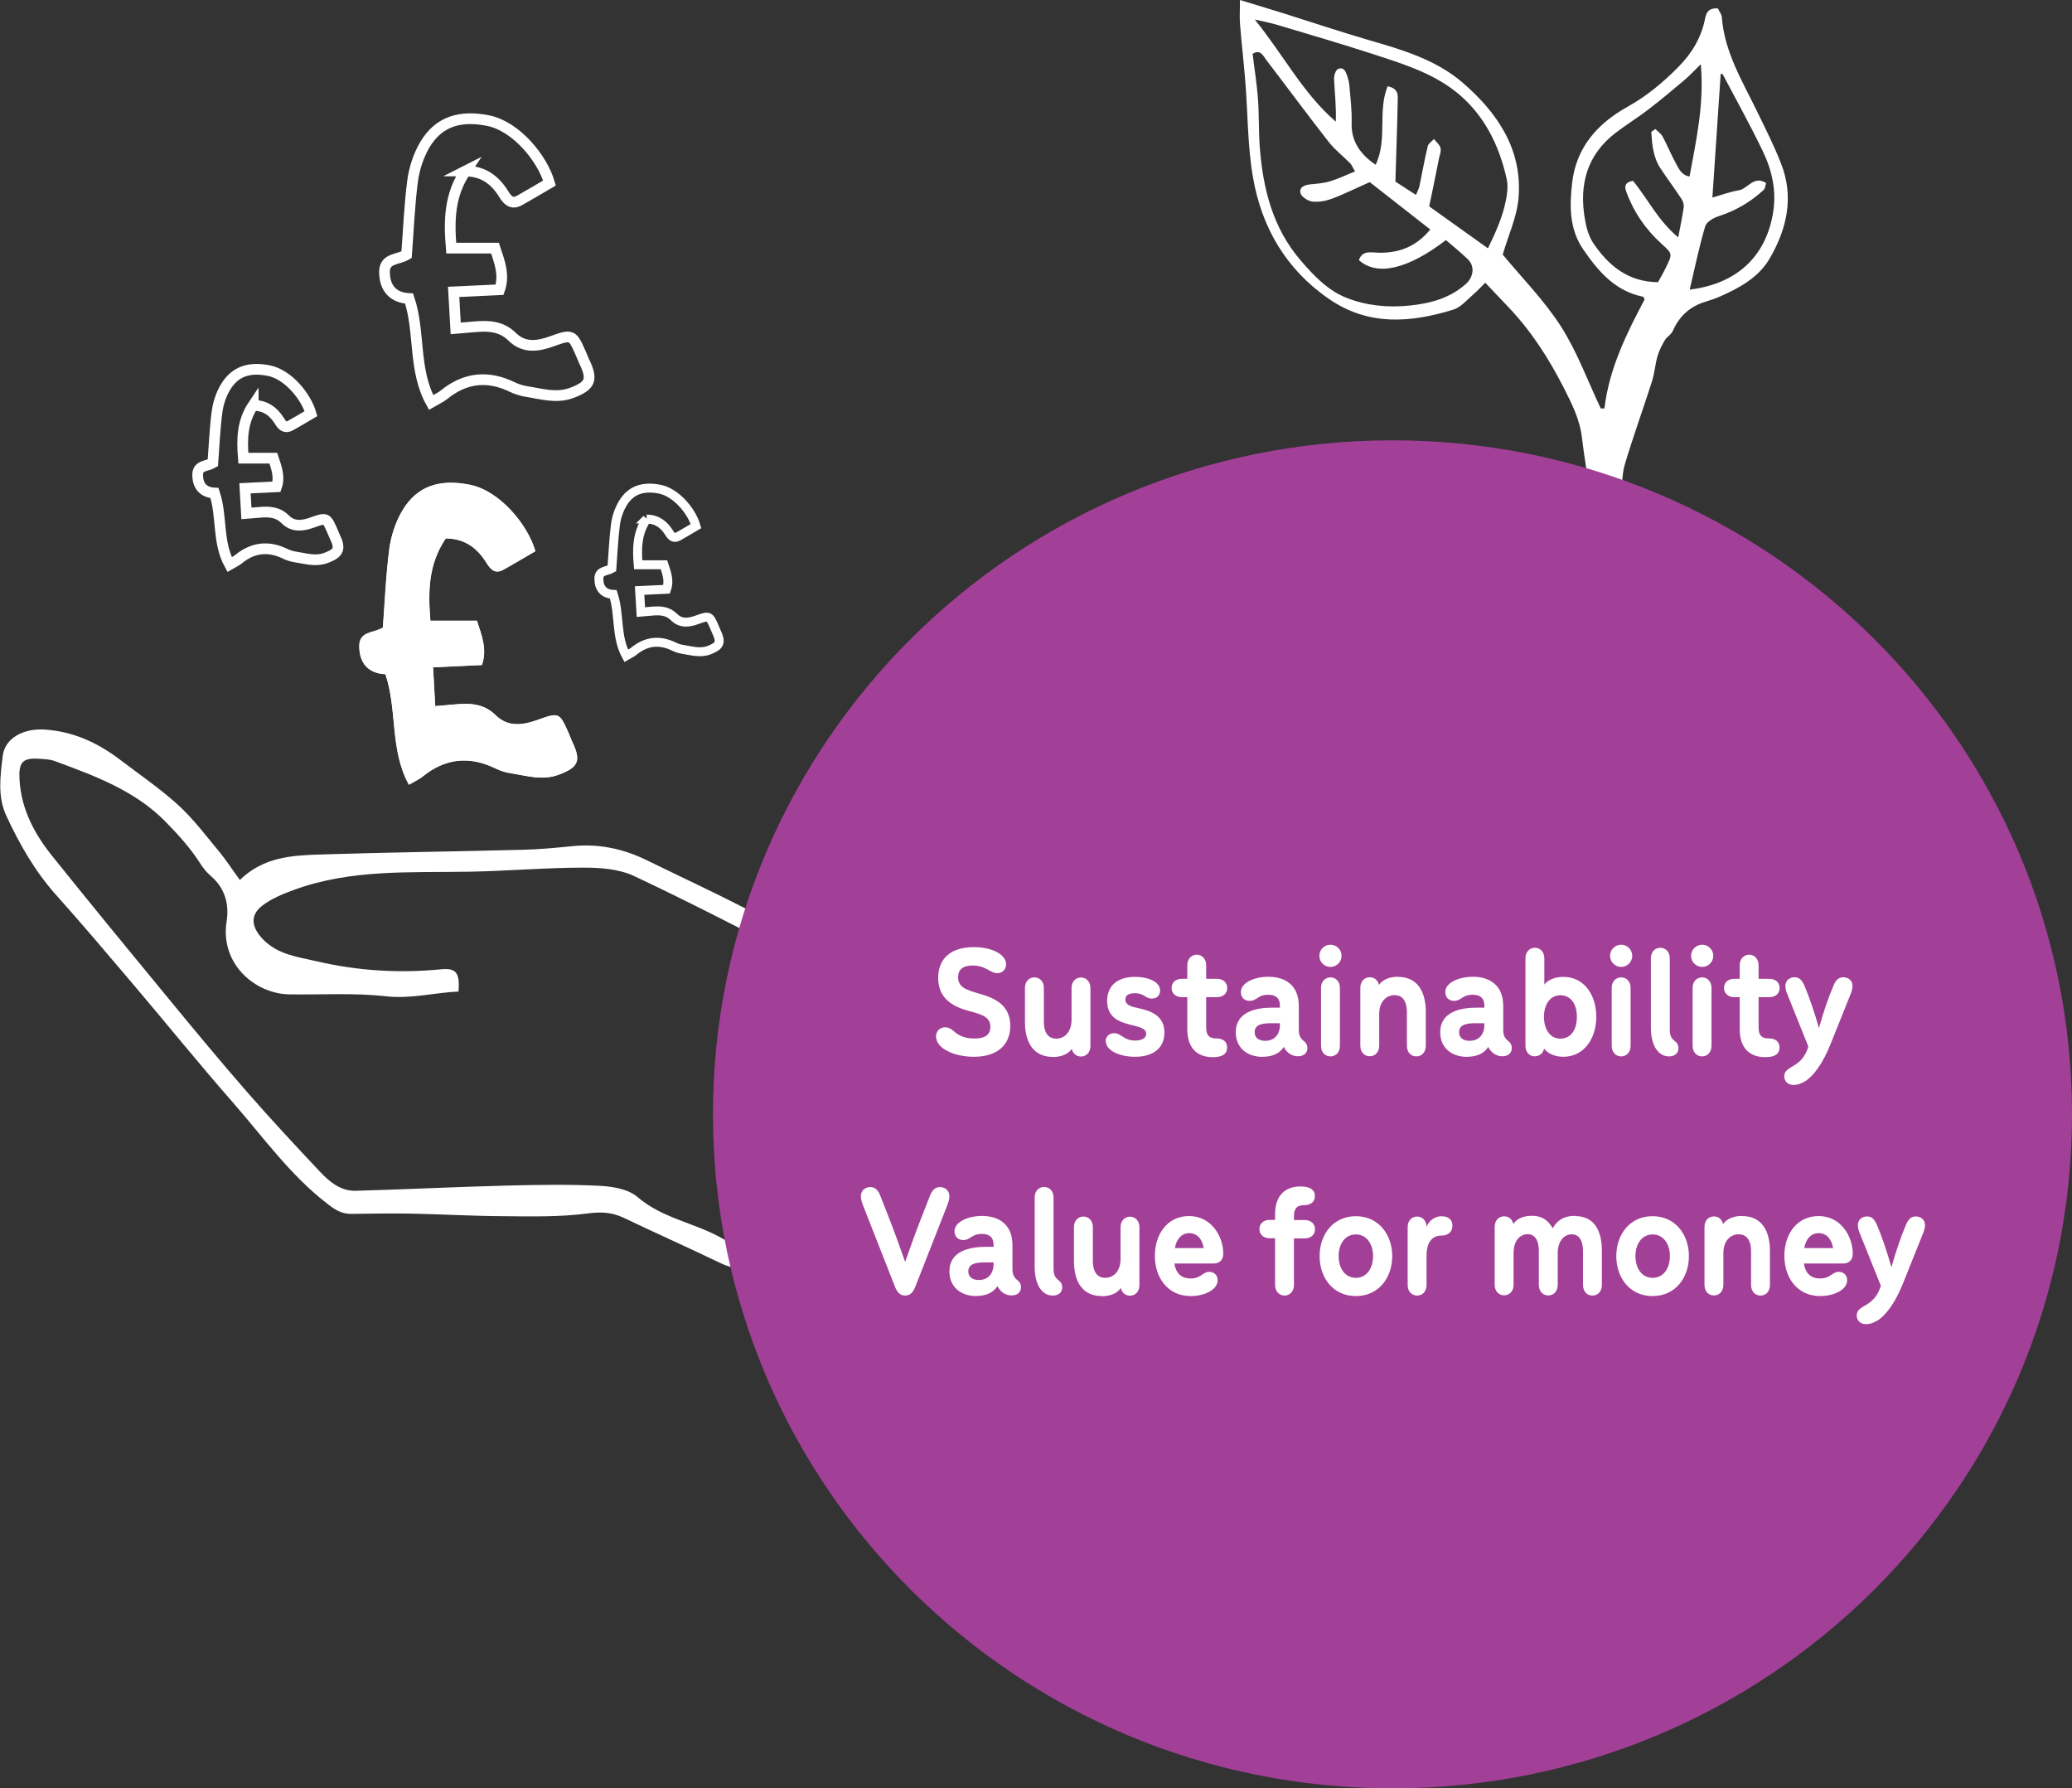 <?xml version="1.0" encoding="UTF-8"?>
<svg id="Layer_2" data-name="Layer 2" xmlns="http://www.w3.org/2000/svg" viewBox="0 0 162.37 140.12">
  <rect x="0" y="0" width="162.37" height="140.12" fill="#333333" stroke="none"/>
  <defs>
    <style>
      .cls-1 {
        stroke-width: .84px;
      }

      .cls-1, .cls-2 {
        fill: none;
        stroke: #fff;
        stroke-miterlimit: 10;
      }

      .cls-3 {
        fill: #fff;
      }

      .cls-2 {
        stroke-width: .7px;
      }

      .cls-4 {
        fill: #a23f97;
      }
    </style>
  </defs>
  <g id="Layer_1-2" data-name="Layer 1">
    <g>
      <path class="cls-3" d="M34.93,42.19c1.54.01,2.5.79,3.21,1.95.31.5.67.85,1.29.51.85-.47,1.68-.97,2.52-1.46-.61-2.1-2.81-4.74-5.13-5.2-2.3-.46-4.12.03-5.3,2.03-.52.88-.87,1.94-1.01,2.95-.28,2.08-.36,4.18-.51,6.21-.74.44-1.85.27-1.85,1.44,0,1.38.74,2.15,2.05,2.21.95,2.84.33,5.92,1.84,8.66.48-.28.8-.42,1.06-.63,1.76-1.43,3.65-1.65,5.7-.66.37.18.77.32,1.17.38,1.26.19,2.52.61,3.82.12,1.55-.58,1.76-1.09,1.04-2.59-.1-.21-.18-.43-.27-.65-.72-1.63-.73-1.66-2.46-1.04-1.18.42-2.32.57-3.28-.39-.89-.88-1.95-.94-3.09-.84-.5.04-1,.08-1.63.14-.06-1.08-.11-1.99-.17-3.04,1.34-.06,2.55-.12,3.83-.18.42-1.21,0-2.27-.39-3.47h-3.65c-.19-2.31-.16-4.42,1.2-6.44"/>
      <path class="cls-3" d="M67.04,77.29c-1.66-.83-3.07-1.52-4.47-2.23-4.29-2.16-8.55-4.39-12.9-6.43-1.16-.54-2.61-.65-3.93-.65-2.99,0-5.98.27-8.97.32-4.63.08-9.29-.21-13.75,1.43-.87.32-1.76.68-2.48,1.24-.98.76-.82,1.71.08,2.64,1.16,1.19,2.7,1.36,4.16,1.7,3.2.75,6.46.96,9.73.64,1.21-.12,1.54.21,1.42,1.74-1.88.08-3.7.59-5.69.37-2.5-.28-5.04-.11-7.57-.15-2.67-.04-5.45-2.38-4.91-5.74.21-1.32-.14-2.57-1.18-3.48-.4-.34-.67-.68-.95-1.13-.74-1.15-1.69-2.19-2.65-3.17-2.41-2.46-5.56-3.6-8.69-4.76-.38-.14-.81-.15-1.22-.18-1.32-.09-1.62.29-1.54,1.65.14,2.34,1.19,4.28,2.61,6.03,2.97,3.7,5.98,7.37,9,11.03,2.05,2.49,4.11,4.98,6.23,7.41,1.85,2.12,3.77,4.18,5.7,6.23.76.81,1.65,1.54,2.82,1.5,3.96-.11,7.93-.31,11.89-.41,2.4-.06,4.81-.1,7.21.02,1.02.05,2.25.26,2.97.88,1.99,1.71,4.58,2.03,6.74,3.3.3.18.77.08,1.02.1,1.48-3.47,2.8-6.85,4.33-10.12,1.53-3.28,3.28-6.45,5-9.79M18.76,68.98c1.88-1.85,4.14-1.96,6.37-2.03,5.27-.17,10.55-.23,15.83-.37,1.29-.03,2.58-.15,3.87-.28,2.04-.21,3.96.18,5.79,1.07,2.58,1.26,5.18,2.47,7.74,3.78,3.18,1.62,6.32,3.33,9.49,4.98.41.21.88.3,1.35.45.38.95-.01,1.66-.49,2.55-1.13,2.11-1.98,4.38-2.9,6.6-1.75,4.22-3.46,8.47-5.24,12.68-.16.39-.72.75-1.16.85-.98.23-1.95.19-2.92-.28-2.53-1.22-5.1-2.36-7.63-3.57-.93-.44-1.8-.47-2.86-.33-2.14.28-4.34.23-6.51.21-2.4-.01-4.81-.15-7.21-.2-1.58-.03-3.16,0-4.75.02-.75.01-1.27-.32-1.86-.78-2.92-2.24-5.04-5.23-7.42-7.95-2.71-3.09-5.29-6.29-7.95-9.42-1.94-2.28-3.87-4.57-5.87-6.8-1.67-1.86-2.89-3.99-3.93-6.23-.71-1.52-.47-3.14-.29-4.68.16-1.41,1.6-2.18,3.24-2.09,2.25.13,4.19,1.02,5.95,2.36,1.54,1.17,3.15,2.27,4.58,3.57,1.2,1.1,2.19,2.43,3.24,3.69.52.63.96,1.33,1.57,2.16"/>
      <path class="cls-3" d="M34.93,42.19c-1.36,2.02-1.39,4.14-1.2,6.44h3.65c.39,1.2.81,2.26.39,3.47-1.29.06-2.49.12-3.83.18.06,1.05.11,1.96.17,3.04.63-.05,1.13-.09,1.63-.14,1.13-.1,2.19-.04,3.09.84.96.95,2.1.81,3.28.39,1.72-.62,1.73-.59,2.46,1.04.09.21.17.44.27.65.72,1.5.51,2.01-1.04,2.59-1.3.49-2.55.07-3.82-.12-.4-.06-.8-.2-1.17-.38-2.05-.99-3.94-.78-5.7.66-.26.21-.58.35-1.06.63-1.51-2.74-.89-5.82-1.84-8.66-1.32-.06-2.05-.84-2.05-2.21,0-1.17,1.11-1,1.85-1.44.16-2.03.24-4.13.51-6.21.14-1.01.49-2.07,1.01-2.95,1.18-2,3-2.49,5.3-2.03,2.32.46,4.52,3.11,5.13,5.2-.84.49-1.67.99-2.52,1.46-.61.34-.98,0-1.29-.51-.72-1.16-1.68-1.94-3.21-1.95"/>
      <path class="cls-3" d="M132.42,22.69c3.99-.49,6.03-2.9,6.53-6.06.27-1.65-.08-3.26-.79-4.74-.98-2.05-2.09-4.04-3.15-6.05-.03-.05-.15-.05-.17-.06-.22,3.21-.43,6.43-.65,9.7.67-.19,1.36-.45,2.07-.57.71-.12,1.17-1.19,2.14-.57-.07.21-.07.43-.19.54-1.03.95-2.21,1.64-3.56,2.07-.39.13-.92.44-1.02.77-.47,1.59-.81,3.22-1.22,4.98M129.41,10.33c.1-.07.2-.15.31-.22.19.19.45.36.57.59.37.69.67,1.43,1.05,2.12.23.43.45.91,1.06,1.01.52-2.86,1.16-5.65.88-8.8-.51.5-.84.86-1.21,1.18-.95.81-1.91,1.61-2.9,2.37-.84.65-1.75,1.2-2.59,1.85-2.22,1.71-2.84,4.03-2.39,6.69.11.67.3,1.4.68,1.95,1.19,1.75,2.72,3.02,5.06,3.04.21-.38.44-.78.64-1.2.51-1.04.49-1.03-.4-1.84-1.25-1.14-2.18-2.51-2.75-4.11-.16-.45.02-.71.55-.79,1.14,1.38,1.93,3.08,3.54,4.43.18-.92.33-1.64.43-2.36.03-.21-.05-.47-.17-.65-.53-.81-1.12-1.59-1.65-2.4-.58-.88-.66-1.88-.72-2.88M116.6,19.46c.63-1.3,1.15-2.46,1.4-3.73.11-.54.19-1.13.08-1.66-.6-2.75-1.84-5.21-4.08-6.95-1.88-1.46-4.2-2.16-6.46-2.9-2.47-.8-4.96-1.53-7.44-2.27-.5-.15-1.02-.25-1.77-.42,2.25,2.77,3.76,5.77,6.35,8,.04-1.14-.08-2.23-.14-3.33-.01-.27.12-.71.31-.79.47-.21.62.23.74.59.07.22.13.45.15.68.08.97.21,1.95.18,2.92-.05,1.52.71,2.5,1.88,3.31.95-1.97.14-4.19.94-6.15.91.18.8.76.79,1.24-.04,2.03-.12,4.06-.18,6.23.43.28.99.64,1.61,1.04.14-.33.23-.49.27-.67.22-1.04.4-2.1.65-3.13.05-.22.32-.39.49-.58.18.23.44.43.51.69.07.25-.05.55-.11.82-.25,1.26-.51,2.52-.77,3.77,1.47,1.05,2.96,2.12,4.62,3.3M98.16,4.21c.15,1.26.34,2.4.42,3.55.09,1.25.05,2.51.14,3.76.25,3.25,1,6.31,3.2,8.88,1.04,1.21,2.15,2.37,3.61,2.94,1.55.61,3.24.78,4.94.6,1.63-.17,3.15-.57,4.41-1.7.58-.52.72-1.37.15-1.92-.55-.54-1.16-1.02-1.72-1.51-3.01,2.31-5.42,2.84-6.82,1.57.27-.8.97-.59,1.52-.58,1.63.04,2.98-.48,4.07-1.82-1.67-1.31-3.3-2.58-4.74-3.71-1.16.51-2.07.97-3.02,1.32-.47.17-1.01.26-1.5.2-.34-.05-.84-.37-.91-.66-.12-.49.36-.65.82-.69.51-.05,1.03-.09,1.51-.24.64-.19,1.25-.49,1.95-.77-.21-.34-.27-.52-.39-.64-.55-.56-1.19-1.05-1.67-1.66-1.66-2.12-3.26-4.29-4.89-6.42-.26-.34-.47-.88-1.08-.49M125.73,32c.37-3.13,1.74-5.88,3.15-8.54-.07-.14-.09-.21-.12-.21-2.19-.44-3.5-1.98-4.68-3.69-1.11-1.6-1.09-3.43-.88-5.24.32-2.79,2.01-4.66,4.35-5.96,1.49-.83,2.75-1.88,3.94-3.08,1.09-1.09,1.84-2.34,2.13-3.84.11-.57.36-.82,1-.78.1.22.3.45.31.7.21,2.74,1.62,5.01,2.77,7.39.65,1.33,1.32,2.66,1.86,4.04,1.05,2.63.47,5.15-.89,7.48-.85,1.45-2.31,2.26-3.81,2.93-.38.17-.78.31-1.18.43-1.23.36-2.08,1.13-2.6,2.31-.12.28-.46.45-.62.72-.23.39-.44.81-.57,1.24-.19.66-.23,1.36-.44,2-.69,2.16-1.47,4.3-2.12,6.48-.24.79-.19,1.66-.3,2.48-.03.26-.16.5-.3.94-.83-.53-1.55-.99-2.17-1.39-.21-1.44-.43-2.77-.59-4.1-.16-1.42-.79-2.67-1.42-3.91-1.16-2.28-2.53-4.42-4.29-6.28-.59-.63-1.19-1.26-1.87-1.97-.32.32-.62.65-.96.94-.49.42-.96.99-1.54,1.17-3.35,1.03-6.65,1.3-9.75-.84-3.37-2.32-5.27-5.6-5.95-9.52-.43-2.46-.4-4.99-.6-7.49-.12-1.52-.3-3.04-.42-4.56-.04-.53,0-1.06,0-1.85,1.3.4,2.34.71,3.37,1.03,2.25.71,4.5,1.46,6.76,2.12,2.6.75,5.24,1.54,7.3,3.31,2.71,2.33,4.71,5.22,4.4,9.03-.12,1.49-.8,2.94-1.24,4.46,1.51,1.82,3.26,3.59,4.57,5.64,1.27,1.99,2.09,4.26,3.11,6.41.09,0,.19,0,.28,0"/>
      <path class="cls-4" d="M109.12,140.12c29.41,0,53.25-23.64,53.25-52.81s-23.84-52.81-53.25-52.81-53.25,23.64-53.25,52.81,23.84,52.81,53.25,52.81"/>
      <g>
        <path class="cls-3" d="M73.65,81.92c-.19-.21-.3-.47-.3-.72,0-.39.29-.71.72-.71.29,0,.49.15.68.31.26.23.71.57,1.6.57.83,0,1.26-.29,1.26-.91,0-.81-.73-.99-1.69-1.25-1.13-.3-2.4-.91-2.4-2.58,0-1.49.94-2.42,2.79-2.42.92,0,1.67.23,2.11.58.28.23.42.49.42.77,0,.38-.28.69-.68.69-.31,0-.59-.19-.79-.3-.34-.19-.72-.3-1.17-.3-.76,0-1.12.33-1.12.92,0,.75.58.98,1.61,1.27,1.16.33,2.48.83,2.48,2.54,0,1.42-.94,2.42-2.86,2.42-1.13,0-2.18-.35-2.66-.89Z"/>
        <path class="cls-3" d="M82.5,82.81c-1.5,0-2.18-1.11-2.18-2.74v-2.66c0-.52.33-.83.74-.83s.74.31.74.83v2.62c0,1.01.44,1.35.97,1.35.65,0,1.2-.52,1.2-1.47v-2.49c0-.52.33-.83.74-.83s.74.31.74.83v4.53c0,.52-.33.83-.74.83-.36,0-.64-.24-.72-.6-.29.42-.83.64-1.5.64Z"/>
        <path class="cls-3" d="M86.64,81.6c0-.35.25-.65.67-.65.57,0,.73.58,1.64.58.52,0,.87-.19.87-.54,0-.45-.64-.54-1.31-.72-.82-.21-1.75-.57-1.75-1.84,0-1.13.73-1.89,2.19-1.89,1.01,0,1.96.37,1.96,1.07,0,.38-.26.63-.65.63-.49,0-.6-.42-1.33-.42-.47,0-.74.16-.74.49,0,.47.53.58,1.06.69.84.19,2,.53,2,1.9,0,1.23-.89,1.9-2.3,1.9-1.22,0-2.29-.49-2.29-1.21Z"/>
        <path class="cls-3" d="M93.04,78.13h-.42c-.5,0-.81-.31-.81-.72s.3-.72.81-.72h.42v-1.06c0-.5.33-.83.74-.83s.74.33.74.83v1.06h.84c.5,0,.81.31.81.72s-.3.72-.81.72h-.84v2.37c0,.62.24.86.76.86s.88.21.88.71-.34.76-1.12.76c-1.31,0-2-.81-2-2.18v-2.51Z"/>
        <path class="cls-3" d="M98.98,82.81c-1.31,0-2.14-.76-2.14-1.93,0-1.61,1.59-1.93,2.87-1.93h.59v-.15c0-.68-.43-.86-.92-.86-.82,0-.88.48-1.45.48-.44,0-.69-.3-.69-.68,0-.29.15-.53.4-.72.43-.33,1.12-.49,1.76-.49,1.26,0,2.38.62,2.38,2.29v1.85c0,.4.09.65.36.87.19.14.31.31.31.58,0,.4-.3.64-.74.64-.47,0-.86-.26-1.11-.73-.28.45-.81.77-1.64.77ZM99.78,80.17c-.71,0-1.46.02-1.46.71,0,.45.35.67.82.67.76,0,1.16-.53,1.16-1.25v-.13h-.52Z"/>
        <path class="cls-3" d="M103.39,74.89c0-.48.39-.87.87-.87s.87.39.87.87-.39.87-.87.87-.87-.39-.87-.87ZM103.52,81.94v-4.53c0-.52.33-.83.74-.83s.74.31.74.83v4.53c0,.52-.33.83-.74.83s-.74-.31-.74-.83Z"/>
        <path class="cls-3" d="M109.55,76.54c1.5,0,2.18,1.11,2.18,2.74v2.66c0,.52-.33.83-.74.83s-.74-.31-.74-.83v-2.62c0-1.01-.44-1.35-.97-1.35-.65,0-1.2.52-1.2,1.47v2.49c0,.52-.33.83-.74.83s-.74-.31-.74-.83v-4.53c0-.52.33-.83.74-.83.37,0,.64.24.72.6.29-.42.83-.64,1.5-.64Z"/>
        <path class="cls-3" d="M115,82.81c-1.31,0-2.14-.76-2.14-1.93,0-1.61,1.59-1.93,2.87-1.93h.59v-.15c0-.68-.43-.86-.92-.86-.82,0-.88.48-1.45.48-.44,0-.69-.3-.69-.68,0-.29.15-.53.4-.72.43-.33,1.12-.49,1.76-.49,1.26,0,2.38.62,2.38,2.29v1.85c0,.4.09.65.36.87.19.14.31.31.31.58,0,.4-.3.64-.74.64-.47,0-.86-.26-1.11-.73-.28.45-.81.77-1.64.77ZM115.8,80.17c-.71,0-1.46.02-1.46.71,0,.45.35.67.82.67.76,0,1.16-.53,1.16-1.25v-.13h-.52Z"/>
        <path class="cls-3" d="M120.28,82.77c-.42,0-.74-.33-.74-.83v-6.85c0-.52.33-.83.74-.83s.74.31.74.83v2.05c.3-.39.87-.6,1.49-.6,1.59,0,2.58,1.36,2.58,3.13s-1.02,3.13-2.57,3.13c-.67,0-1.22-.24-1.52-.64-.08.37-.35.6-.72.6ZM123.57,79.68c0-1.04-.49-1.7-1.3-1.7s-1.28.74-1.28,1.7.48,1.7,1.28,1.7,1.3-.65,1.3-1.7Z"/>
        <path class="cls-3" d="M126.17,74.89c0-.48.39-.87.87-.87s.87.39.87.87-.39.87-.87.87-.87-.39-.87-.87ZM126.3,81.94v-4.53c0-.52.33-.83.74-.83s.74.31.74.83v4.53c0,.52-.33.83-.74.83s-.74-.31-.74-.83Z"/>
        <path class="cls-3" d="M129.37,80.52v-5.43c0-.52.33-.83.74-.83s.74.31.74.83v5.59c0,.4.09.65.37.87.19.14.31.31.31.58,0,.4-.3.64-.74.64-.84,0-1.42-.84-1.42-2.25Z"/>
        <path class="cls-3" d="M132.52,74.89c0-.48.39-.87.87-.87s.87.39.87.87-.39.87-.87.87-.87-.39-.87-.87ZM132.64,81.94v-4.53c0-.52.33-.83.74-.83s.74.31.74.83v4.53c0,.52-.33.83-.74.83s-.74-.31-.74-.83Z"/>
        <path class="cls-3" d="M136.33,78.13h-.42c-.5,0-.81-.31-.81-.72s.3-.72.81-.72h.42v-1.06c0-.5.33-.83.74-.83s.74.33.74.83v1.06h.84c.5,0,.81.31.81.72s-.3.72-.81.72h-.84v2.37c0,.62.24.86.76.86s.88.21.88.71-.34.76-1.12.76c-1.31,0-2-.81-2-2.18v-2.51Z"/>
        <path class="cls-3" d="M141.3,84.8c-.23.13-.49.21-.74.21-.43,0-.74-.26-.74-.68,0-.26.13-.44.35-.59.42-.3,1.17-.52,1.54-1.74l-1.69-4.21c-.08-.2-.11-.4-.11-.54,0-.43.33-.68.72-.68.42,0,.6.29.76.63.37.86.79,2.08,1.15,3.35.35-1.27.78-2.49,1.15-3.35.15-.34.34-.63.76-.63.39,0,.72.25.72.68,0,.14-.04.34-.11.54l-1.62,4.04c-.57,1.42-1.31,2.52-2.1,2.96Z"/>
      </g>
      <g>
        <path class="cls-3" d="M70.15,100.86l-2.49-6.34c-.09-.23-.2-.52-.2-.78,0-.44.31-.73.74-.73.39,0,.62.25.79.69l.63,1.61c.43,1.09.87,2.3,1.31,3.56.44-1.26.88-2.47,1.31-3.56l.63-1.61c.18-.44.4-.69.79-.69.43,0,.74.29.74.73,0,.26-.11.55-.2.78l-2.49,6.34c-.18.44-.42.65-.78.65s-.6-.21-.78-.65Z"/>
        <path class="cls-3" d="M76.54,101.55c-1.31,0-2.14-.76-2.14-1.93,0-1.61,1.59-1.93,2.87-1.93h.59v-.15c0-.68-.43-.86-.92-.86-.82,0-.88.48-1.45.48-.44,0-.69-.3-.69-.68,0-.29.15-.53.4-.72.43-.33,1.12-.49,1.76-.49,1.26,0,2.38.62,2.38,2.29v1.85c0,.4.09.65.36.87.19.14.31.31.31.58,0,.4-.3.64-.74.64-.47,0-.86-.26-1.11-.73-.28.45-.81.77-1.64.77ZM77.34,98.91c-.71,0-1.46.02-1.46.71,0,.45.35.67.82.67.76,0,1.16-.53,1.16-1.25v-.13h-.52Z"/>
        <path class="cls-3" d="M81.08,99.26v-5.43c0-.52.33-.83.74-.83s.74.31.74.83v5.59c0,.4.09.65.37.87.19.14.31.31.31.58,0,.4-.3.64-.74.64-.84,0-1.42-.84-1.42-2.25Z"/>
        <path class="cls-3" d="M86.34,101.55c-1.5,0-2.18-1.11-2.18-2.74v-2.66c0-.52.33-.83.74-.83s.74.31.74.83v2.62c0,1.01.44,1.35.97,1.35.65,0,1.2-.52,1.2-1.47v-2.49c0-.52.33-.83.74-.83s.74.31.74.83v4.53c0,.52-.33.83-.74.83-.36,0-.64-.24-.72-.6-.29.42-.83.64-1.5.64Z"/>
        <path class="cls-3" d="M93.31,100.17c.82,0,.92-.52,1.46-.52.4,0,.65.29.65.66,0,.23-.1.45-.3.65-.39.37-1.1.59-1.81.59-1.8,0-2.81-1.44-2.81-3.15s.98-3.12,2.69-3.12,2.67,1.56,2.67,2.95c0,.48-.29.77-.77.77h-3.06c.1.68.48,1.17,1.27,1.17ZM94.33,97.79c-.11-.67-.49-1.17-1.13-1.17s-1.02.5-1.13,1.17h2.27Z"/>
        <path class="cls-3" d="M101.4,100.68c0,.5-.33.83-.74.83s-.74-.33-.74-.83v-3.66h-.42c-.5,0-.81-.31-.81-.72s.3-.72.81-.72h.42v-.44c0-1.37.69-2.18,2-2.18.78,0,1.12.29,1.12.76,0,.49-.38.71-.88.71s-.76.24-.76.86v.3h.84c.5,0,.81.31.81.72s-.3.72-.81.72h-.84v3.66Z"/>
        <path class="cls-3" d="M103.41,98.42c0-1.7,1.06-3.13,2.84-3.13s2.85,1.44,2.85,3.13-1.06,3.13-2.85,3.13-2.84-1.44-2.84-3.13ZM107.6,98.42c0-.94-.5-1.7-1.35-1.7s-1.35.75-1.35,1.7.5,1.7,1.35,1.7,1.35-.75,1.35-1.7Z"/>
        <path class="cls-3" d="M113,95.3c.48,0,.82.25.82.73,0,.5-.35.78-.87.78-.63,0-1.16.42-1.16,1.57v2.3c0,.52-.33.83-.74.83s-.74-.31-.74-.83v-4.53c0-.52.33-.83.74-.83s.72.3.74.79c.21-.5.68-.82,1.21-.82Z"/>
        <path class="cls-3" d="M123.42,95.28c1.5,0,2.11,1.11,2.11,2.74v2.66c0,.52-.33.83-.74.83s-.74-.31-.74-.83v-2.62c0-1.01-.4-1.35-.88-1.35-.6,0-1.1.53-1.1,1.47v2.49c0,.52-.33.83-.74.83s-.74-.31-.74-.83v-2.62c0-1.01-.4-1.35-.88-1.35-.6,0-1.1.52-1.1,1.47v2.49c0,.52-.33.83-.74.83s-.74-.31-.74-.83v-4.53c0-.52.33-.83.74-.83.37,0,.64.24.72.6.29-.42.79-.64,1.45-.64.87,0,1.32.42,1.64.98.34-.63.89-.98,1.75-.98Z"/>
        <path class="cls-3" d="M126.66,98.42c0-1.7,1.06-3.13,2.84-3.13s2.85,1.44,2.85,3.13-1.06,3.13-2.85,3.13-2.84-1.44-2.84-3.13ZM130.86,98.42c0-.94-.5-1.7-1.35-1.7s-1.35.75-1.35,1.7.5,1.7,1.35,1.7,1.35-.75,1.35-1.7Z"/>
        <path class="cls-3" d="M136.52,95.28c1.5,0,2.18,1.11,2.18,2.74v2.66c0,.52-.33.83-.74.83s-.74-.31-.74-.83v-2.62c0-1.01-.44-1.35-.97-1.35-.65,0-1.2.52-1.2,1.47v2.49c0,.52-.33.83-.74.83s-.74-.31-.74-.83v-4.53c0-.52.33-.83.74-.83.37,0,.64.24.72.6.29-.42.83-.64,1.5-.64Z"/>
        <path class="cls-3" d="M142.64,100.17c.82,0,.92-.52,1.46-.52.4,0,.65.29.65.66,0,.23-.1.45-.3.65-.39.37-1.09.59-1.81.59-1.8,0-2.81-1.44-2.81-3.15s.98-3.12,2.69-3.12,2.67,1.56,2.67,2.95c0,.48-.29.77-.77.77h-3.06c.1.68.48,1.17,1.27,1.17ZM143.65,97.79c-.11-.67-.49-1.17-1.13-1.17s-1.02.5-1.13,1.17h2.27Z"/>
        <path class="cls-3" d="M146.98,103.54c-.23.13-.49.21-.74.21-.43,0-.74-.26-.74-.68,0-.26.13-.44.35-.59.42-.3,1.17-.52,1.54-1.74l-1.69-4.21c-.08-.2-.11-.4-.11-.54,0-.43.33-.68.72-.68.42,0,.6.29.76.63.37.86.79,2.08,1.15,3.35.35-1.27.78-2.49,1.15-3.35.15-.34.34-.63.76-.63.39,0,.72.25.72.68,0,.14-.04.34-.11.54l-1.62,4.04c-.57,1.42-1.31,2.52-2.1,2.96Z"/>
      </g>
      <path class="cls-1" d="M19.85,31.73c-.88,1.31-.9,2.68-.78,4.17h2.35c.25.77.52,1.46.25,2.24-.83.04-1.61.08-2.47.12.04.68.07,1.27.11,1.97.41-.03.73-.06,1.05-.09.73-.06,1.41-.03,1.99.55.62.62,1.36.52,2.12.25,1.11-.4,1.12-.38,1.58.67.06.14.11.28.18.42.47.97.33,1.3-.67,1.68-.84.32-1.64.04-2.46-.08-.26-.04-.52-.13-.75-.24-1.32-.64-2.54-.5-3.67.43-.17.14-.38.23-.69.41-.97-1.77-.57-3.76-1.18-5.6-.85-.04-1.32-.54-1.32-1.43,0-.76.71-.65,1.19-.93.1-1.31.15-2.67.33-4.01.09-.66.31-1.34.65-1.91.76-1.29,1.93-1.61,3.41-1.31,1.5.3,2.91,2.01,3.3,3.37-.54.32-1.08.64-1.62.94-.4.22-.63,0-.83-.33-.46-.75-1.08-1.25-2.07-1.26Z"/>
      <path class="cls-2" d="M50.67,40.67c-.75,1.12-.77,2.3-.66,3.58h2.02c.22.66.44,1.25.21,1.92-.71.03-1.38.07-2.12.1.03.58.06,1.09.1,1.69.35-.03.62-.05.9-.08.62-.05,1.21-.02,1.7.47.53.53,1.16.45,1.81.21.95-.34.96-.33,1.36.58.05.12.1.24.15.36.4.83.28,1.11-.57,1.44-.72.27-1.41.04-2.11-.07-.22-.03-.44-.11-.65-.21-1.13-.55-2.17-.43-3.15.37-.14.12-.32.19-.59.35-.83-1.52-.49-3.23-1.01-4.81-.73-.03-1.13-.46-1.13-1.23,0-.65.61-.56,1.02-.8.09-1.13.13-2.29.28-3.44.07-.56.27-1.15.56-1.64.65-1.11,1.65-1.38,2.92-1.13,1.28.26,2.5,1.72,2.83,2.89-.46.27-.92.55-1.39.81-.34.19-.54,0-.71-.28-.4-.64-.93-1.07-1.77-1.08Z"/>
      <path class="cls-1" d="M36.49,13.39c-1.28,1.9-1.31,3.89-1.13,6.05h3.43c.37,1.12.76,2.12.36,3.26-1.21.06-2.34.11-3.6.17.06.99.1,1.84.16,2.86.59-.05,1.06-.09,1.53-.13,1.06-.09,2.06-.04,2.9.79.9.89,1.98.76,3.08.36,1.62-.58,1.63-.56,2.31.98.09.2.16.41.26.61.68,1.41.48,1.89-.98,2.44-1.22.46-2.4.07-3.58-.11-.38-.06-.76-.19-1.1-.35-1.92-.93-3.7-.73-5.35.62-.25.2-.55.33-1,.59-1.42-2.57-.83-5.47-1.72-8.14-1.24-.06-1.92-.79-1.93-2.08,0-1.1,1.04-.94,1.73-1.35.15-1.91.22-3.88.48-5.83.13-.95.46-1.94.94-2.77,1.11-1.88,2.81-2.34,4.97-1.91,2.18.44,4.24,2.92,4.81,4.89-.79.46-1.57.93-2.36,1.37-.58.32-.92,0-1.21-.48-.67-1.09-1.58-1.82-3.02-1.83Z"/>
    </g>
  </g>
</svg>